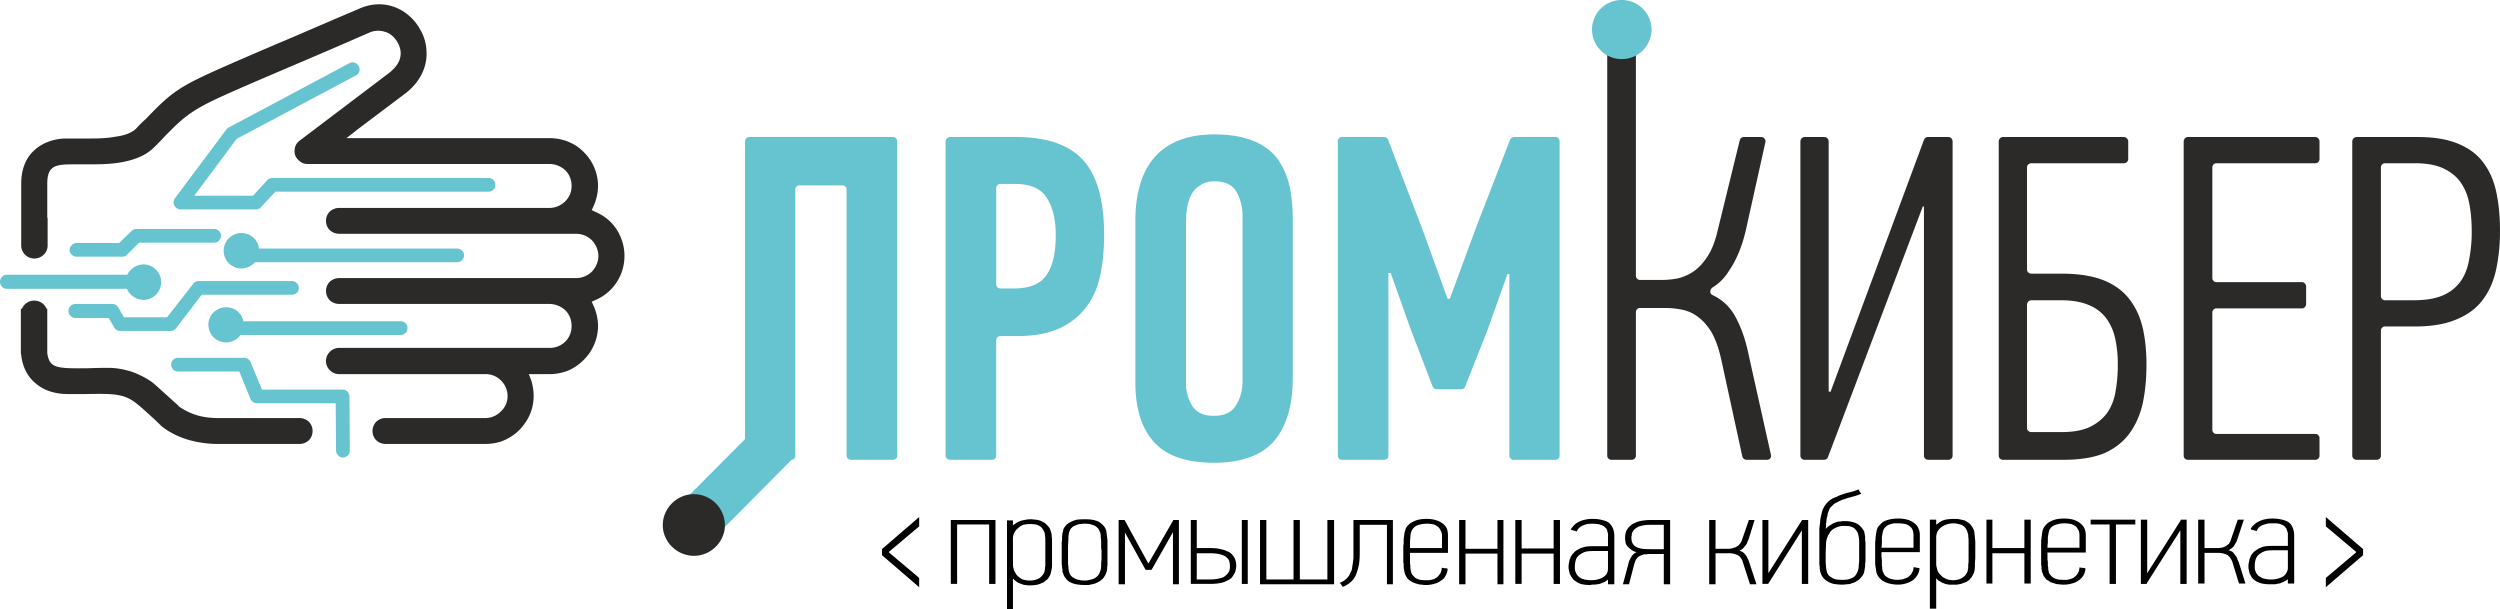 <svg width="160" height="39" viewBox="0 0 160 39" fill="none" xmlns="http://www.w3.org/2000/svg"><path d="m33.843 23.944.167.425q.143.496.143.993c0 .638-.214 1.276-.596 1.773-.357.52-.904.921-1.524 1.134a3.3 3.3 0 0 1-.976.142h-6.383a.85.85 0 0 1-.596-.237.84.84 0 0 1-.238-.59.88.88 0 0 1 .238-.591.85.85 0 0 1 .596-.237h6.383a1.4 1.4 0 0 0 1-.425 1.33 1.33 0 0 0 .429-.993 1.4 1.4 0 0 0-.429-.993 1.37 1.37 0 0 0-1-.401h-9.36a.82.82 0 0 1-.596-.26.82.82 0 0 1 0-1.159.82.82 0 0 1 .596-.26h13.48a1.4 1.4 0 0 0 1-.401c.262-.26.405-.615.405-.993 0-.402-.143-.756-.405-1.016a1.52 1.52 0 0 0-1-.402h-13.48a.9.9 0 0 1-.596-.237.88.88 0 0 1-.238-.59c0-.237.096-.45.238-.591a.9.9 0 0 1 .596-.237h15.171c.405 0 .762-.165 1.024-.425.238-.26.405-.615.405-.993s-.167-.733-.405-.993a1.45 1.45 0 0 0-1.024-.425H21.697a.9.9 0 0 1-.596-.237.84.84 0 0 1-.238-.59c0-.237.096-.45.238-.591a.9.9 0 0 1 .596-.237h13.48c.381 0 .738-.165 1-.425s.405-.591.405-.993c0-.378-.143-.733-.405-.993a1.52 1.52 0 0 0-1-.402h-15.48a.75.75 0 0 1-.5-.165.9.9 0 0 1-.31-.402.97.97 0 0 1 0-.52.8.8 0 0 1 .285-.402l5.621-4.254c.357-.26.62-.544.762-.875.143-.378.12-.756-.119-1.182-.19-.307-.452-.567-.81-.661a1.42 1.42 0 0 0-1.024.07c-2 .875-3.763 1.631-5.216 2.246-2.762 1.182-4.263 1.82-5.263 2.34-1.191.638-1.643 1.087-2.62 2.08-.167.19-.357.378-.595.615-.5.52-1.144.78-1.858.945s-1.5.19-2.239.19H4.597c-1.12 0-1.572.14-1.572 1.252v2.174h.023v1.773c0 .45-.38.827-.857.827a.84.84 0 0 1-.834-.827v-3.947c0-.922.286-1.607.739-2.057.548-.567 1.334-.827 2.048-.85h1.668c.547 0 1.119-.024 1.595-.119.548-.07 1.024-.236 1.31-.52.19-.212.405-.425.595-.59 1.12-1.159 1.644-1.679 2.858-2.34 1.024-.544 2.572-1.206 5.43-2.435 1.358-.567 3.025-1.3 5.311-2.27 1.12-.52 2.168-.354 2.978.19.405.284.738.638.976 1.064.262.425.405.898.429 1.394.071.97-.358 2.033-1.477 2.836L22.96 8.225l-.786.615h13.004c.453 0 .881.094 1.262.26.548.236 1 .638 1.334 1.135.31.472.5 1.063.5 1.654 0 .426-.095.85-.262 1.253l-.143.307.31.142c.715.33 1.215.85 1.5 1.489.19.402.286.85.286 1.3a3.05 3.05 0 0 1-1.786 2.79l-.31.14.143.308c.167.402.262.827.262 1.253 0 .59-.19 1.182-.5 1.654a3.3 3.3 0 0 1-1.334 1.159 3.2 3.2 0 0 1-1.262.26zM3.025 22.596c.143.993.619.993 2.69.97q.525-.024 1.216-.024c.571 0 1.119.118 1.595.283.62.237 1.12.544 1.358.757l1.548 1.394V26c.238.165.62.402 1.143.567.381.118.857.19 1.405.19h5.192a.85.85 0 0 1 .596.236.84.84 0 0 1 .238.59c0 .237-.095.45-.238.591a.85.85 0 0 1-.596.237H13.98a6.8 6.8 0 0 1-2.072-.307c-.714-.237-1.262-.568-1.595-.851-.239-.237-.43-.426-.62-.591-.786-.71-1.167-1.087-1.738-1.277-.548-.189-1.215-.189-2.501-.165H4.382c-.929 0-1.596-.26-2.072-.662-.595-.473-.881-1.158-.953-1.843v-.024c-.023 0-.023 0-.023-.827V19.76h.071a.84.84 0 0 1 .786-.52c.357 0 .667.213.786.52h.048v2.837" fill="#2b2a29"/><path fill-rule="evenodd" clip-rule="evenodd" d="M18.696 17.987c.238 0 .429.213.429.45 0 .235-.19.424-.429.424H12.91l-1.644 2.151a.46.46 0 0 1-.333.166h-3.24a.42.42 0 0 1-.404-.26l-.334-.567h-2.12a.45.45 0 0 1-.452-.45.45.45 0 0 1 .453-.449h2.358c.166 0 .31.095.38.237l.358.614h2.763l1.643-2.103a.44.44 0 0 1 .357-.213zm6.954 2.576c.239 0 .43.19.43.426 0 .26-.191.449-.43.449H15.387a1.09 1.09 0 0 1-.905.473 1.124 1.124 0 0 1-1.144-1.135c0-.614.5-1.11 1.143-1.11.548 0 1 .377 1.096.897zm-3.262 8.273c0 .236-.19.426-.43.45a.467.467 0 0 1-.452-.45v-.307l-.023-2.718h-5.026a.47.47 0 0 1-.428-.284l-.715-1.75h-3.93c-.238 0-.428-.188-.428-.448 0-.237.19-.426.428-.426h4.24a.44.44 0 0 1 .405.26l.738 1.773h5.168c.238 0 .429.19.429.45zm-.024-24.794c.214-.119.476-.024.595.189a.427.427 0 0 1-.166.59l-7.646 4.066-2.715 3.64h3.763l.905-.993a.47.47 0 0 1 .334-.142H31.27c.238 0 .429.19.429.45 0 .236-.19.425-.429.425H17.624l-.905.97a.42.42 0 0 1-.333.165H11.55a.4.4 0 0 1-.262-.095.446.446 0 0 1-.095-.615l3.286-4.396a.5.5 0 0 1 .167-.142zm6.883 11.865c.238 0 .452.19.452.425a.45.45 0 0 1-.452.45H16.314a1.18 1.18 0 0 1-.857.401 1.14 1.14 0 0 1-1.143-1.134c0-.615.5-1.135 1.143-1.135a1.13 1.13 0 0 1 1.12.993zm-15.552-1.253c.238 0 .452.19.452.426a.45.45 0 0 1-.452.449H8.907l-.786.78c-.071.094-.19.118-.31.118H4.907c-.238 0-.452-.19-.452-.425 0-.237.214-.45.452-.45h2.715l.81-.78a.46.46 0 0 1 .31-.118zm-3.382 3.404c0 .614-.5 1.134-1.12 1.134-.476 0-.905-.307-1.072-.709H.43c-.238 0-.429-.212-.429-.449 0-.236.19-.449.429-.449h7.716c.19-.378.572-.662 1.048-.662.62 0 1.12.52 1.12 1.135m43.87 11.109V12.125c0-.142-.12-.26-.262-.26h-2.763a.263.263 0 0 0-.262.26v17.042c0 .142-.095.26-.238.26l-4.62 4.656-2.287-2.032 3.93-3.948V9.053c0-.142.119-.284.262-.284h9.217c.143 0 .262.142.262.283v20.115c0 .142-.12.26-.262.26H54.47c-.167 0-.286-.118-.286-.26M65.138 8.769q2.859.024 4.192 1.489 1.335 1.49 1.334 4.774 0 1.466-.262 2.648t-.929 2.032a4.5 4.5 0 0 1-1.715 1.324q-1.071.473-2.691.473h-1.048c-.143 0-.262.118-.262.283v7.375c0 .142-.119.26-.262.26h-2.691c-.143 0-.286-.118-.286-.26V9.052c0-.141.143-.283.286-.283zm-1.38 3.285V18.2c0 .142.118.26.261.26h.881q1.5 0 2.072-.851.596-.851.596-2.553 0-1.512-.572-2.387-.548-.898-2.048-.898h-.929c-.143 0-.262.118-.262.283m18.981 12.102q0 2.694-1.215 4.09-1.215 1.37-3.834 1.37-2.644 0-3.835-1.324-1.19-1.323-1.19-3.805v-10.4q0-1.206.285-2.222.286-1.016.882-1.725.595-.733 1.571-1.135.977-.402 2.31-.402 1.43 0 2.406.379.953.354 1.548 1.063.572.733.834 1.726.238 1.015.238 2.292zm-3.215-10.329q0-.851-.381-1.536-.38-.686-1.43-.686-.546 0-.904.26a1.5 1.5 0 0 0-.572.615 2.8 2.8 0 0 0-.262.827 6 6 0 0 0-.071.85v10.377q0 .804.404 1.442t1.382.638q1 0 1.405-.662.429-.661.429-1.607zm12.17 10.92-1.405-3.664-1.286-3.616h-.143v11.7c0 .142-.12.26-.286.26h-2.691a.263.263 0 0 1-.262-.26V9.029c0-.142.119-.26.262-.26h2.691c.12 0 .214.07.262.165l2.191 5.72 1.62 4.468h.143l1.69-4.586 2.168-5.602a.29.29 0 0 1 .262-.165h2.644c.142 0 .261.118.261.26v20.138c0 .142-.119.26-.261.26h-2.692a.263.263 0 0 1-.262-.26v-11.63h-.119l-1.31 3.665-1.405 3.545c-.024.095-.143.165-.238.165h-1.572a.29.29 0 0 1-.262-.165" fill="#66c3d0"/><path fill-rule="evenodd" clip-rule="evenodd" d="M102.864 29.167V3.403c0-.141.119-.26.262-.26h1.286c.167 0 .286.119.286.26v14.253c0 .142.119.26.262.26h1.405q.477 0 1-.095a3.1 3.1 0 0 0 1.024-.449q.477-.33.882-.945.405-.614.643-1.607l1.429-5.838a.28.28 0 0 1 .262-.213h1.119q.119 0 .214.118a.25.25 0 0 1 .048.213l-1.262 5.673q-.357 1.512-1.048 2.529-.453.732-1.096 1.11c-.071.071-.119.142-.119.26q0 .142.143.213.858.402 1.358 1.206.643 1.087.952 2.623l1.429 6.406q.024.118-.047.212-.072.095-.215.095h-1.286q-.214 0-.286-.213l-1.357-6.24q-.238-1.04-.596-1.678-.38-.637-.857-.993a2.44 2.44 0 0 0-1-.472 5.3 5.3 0 0 0-1.12-.119h-1.619a.263.263 0 0 0-.262.26v9.195c0 .142-.119.26-.286.26h-1.286a.263.263 0 0 1-.262-.26m20.196-15.955-6.073 16.05c-.047.118-.143.165-.262.165h-1.238a.263.263 0 0 1-.262-.26V9.052c0-.141.119-.283.262-.283h1.286c.143 0 .262.142.262.283v16.002l.119.024 5.978-16.12c.048-.118.143-.19.262-.19h1.31c.143 0 .262.143.262.284v20.115c0 .142-.119.26-.262.26h-1.286c-.167 0-.286-.118-.286-.26V13.212zm6.955 4.302h1.929q1.62 0 2.691.426 1.049.425 1.644 1.205.595.756.857 1.844.238 1.064.238 2.34 0 1.347-.238 2.482-.262 1.134-.857 1.938-.596.803-1.596 1.253-1.024.425-2.62.425h-3.882a.263.263 0 0 1-.262-.26V9.052c0-.141.119-.283.262-.283h7.74c.167 0 .286.142.286.283v1.111a.274.274 0 0 1-.286.284h-5.906c-.167 0-.286.118-.286.26v6.524c0 .165.119.283.286.283m0 10.14h1.905q1.143 0 1.834-.33.715-.355 1.119-.922.405-.591.524-1.371.144-.78.143-1.702a7.7 7.7 0 0 0-.166-1.655 3.4 3.4 0 0 0-.572-1.3 2.6 2.6 0 0 0-1.119-.85q-.715-.309-1.81-.308h-1.858a.29.29 0 0 0-.286.284v7.894c0 .142.119.26.286.26m9.741 1.513V9.052c0-.141.119-.283.262-.283h8.169c.143 0 .262.142.262.283v1.111c0 .166-.119.284-.262.284h-6.335a.263.263 0 0 0-.262.26v7.09c0 .143.119.26.262.26h5.478c.142 0 .262.143.262.285v1.11c0 .166-.12.284-.262.284h-5.478a.263.263 0 0 0-.262.26v7.517c0 .141.119.26.262.26h6.335c.143 0 .262.118.262.26v1.134c0 .142-.119.26-.262.26h-8.169a.263.263 0 0 1-.262-.26m14.981-20.398q1.548 0 2.572.425 1.047.426 1.619 1.206.596.78.834 1.89.238 1.112.238 2.483 0 1.3-.238 2.434t-.834 1.938q-.595.828-1.667 1.277-1.071.472-2.691.472h-1.929a.263.263 0 0 0-.262.26v8.013c0 .142-.119.26-.262.26h-1.286c-.167 0-.286-.118-.286-.26V9.052c0-.141.119-.283.286-.283zm-2.096 10.447h1.834q1.143 0 1.857-.307a2.7 2.7 0 0 0 1.143-.898q.405-.567.548-1.395a9 9 0 0 0 .167-1.796q0-.922-.143-1.726t-.548-1.394q-.381-.567-1.119-.922-.714-.33-1.834-.331h-1.905a.263.263 0 0 0-.262.26v8.25c0 .14.119.26.262.26M44.418 31.626a2 2 0 0 1 1.977 1.985c0 1.063-.905 1.962-1.977 1.962-1.096 0-2-.899-2-1.962 0-1.088.904-1.986 2-1.986" fill="#2b2a29"/><path d="M103.793 3.782a1.9 1.9 0 0 0 1.905-1.891A1.9 1.9 0 0 0 103.793 0a1.9 1.9 0 0 0-1.906 1.89 1.9 1.9 0 0 0 1.906 1.892" fill="#66c3d0"/><path fill-rule="evenodd" clip-rule="evenodd" d="M63.305 33.564h-2.049v3.805h-.404V33.28h2.858v4.09h-.405zm2.667-.331q.12 0 .238.023.096 0 .215.024.118.025.214.07l.19.096a1.5 1.5 0 0 1 .31.307q.072.095.095.212.048.12.072.26 0 .12.024.26v1.702q0 .19-.048.331-.024.165-.072.284a.6.6 0 0 0-.07.142 1 1 0 0 0-.096.118 1 1 0 0 1-.12.094 1 1 0 0 1-.142.119q-.072.023-.167.07a1 1 0 0 1-.214.071q-.215.048-.5.048-.144 0-.262-.024a.5.5 0 0 1-.215-.047 1 1 0 0 1-.19-.071.8.8 0 0 1-.262-.165.3.3 0 0 1-.096-.095l-.047-.024V39h-.381v-5.696h.38v.307a1 1 0 0 1 .12-.071q.12-.095.286-.165.142-.072.333-.095.19-.047.405-.047m-.024.307q-.238 0-.452.047a.9.9 0 0 0-.334.213.7.7 0 0 0-.238.284.74.74 0 0 0-.095.378v1.678a.8.8 0 0 0 .024.19l.047.188q.048.094.096.166a.6.6 0 0 0 .119.165 1 1 0 0 0 .143.118q.095.07.19.119.096.023.214.047.12.023.239.023.333 0 .595-.141a.7.7 0 0 0 .19-.166.6.6 0 0 0 .143-.213.2.2 0 0 0 .024-.094.5.5 0 0 0 .024-.142q0-.095.024-.165v-1.702q0-.165-.024-.26a.4.4 0 0 0-.024-.166v-.023a4 4 0 0 0-.143-.26.6.6 0 0 0-.19-.166.8.8 0 0 0-.262-.094 2 2 0 0 0-.31-.024m3.501-.307q.571 0 .882.165.143.094.261.213a.9.9 0 0 1 .167.236l.048.142q0 .071.024.166 0 .07.023.189a.8.8 0 0 0 .024.189v1.654a1.3 1.3 0 0 0-.023.26q-.024.142-.072.26a1 1 0 0 1-.12.213.5.5 0 0 1-.142.166 1 1 0 0 1-.19.141l-.191.095q-.12.047-.238.07l-.238.048h-.215q-.333 0-.571-.047a1.4 1.4 0 0 1-.405-.142.76.76 0 0 1-.262-.236.8.8 0 0 1-.167-.308 1 1 0 0 1-.047-.118v-.142a.5.5 0 0 1-.024-.165.7.7 0 0 0-.024-.166v-1.418a1 1 0 0 0 .024-.212v-.19a.7.7 0 0 0 .023-.165q.024-.094.048-.166 0-.07.024-.118a1 1 0 0 1 .19-.26.9.9 0 0 1 .286-.189q.166-.094.405-.142.215-.023.5-.023m-.023.283q-.144 0-.286.024a.5.5 0 0 0-.143.024 1 1 0 0 0-.12.047 1 1 0 0 0-.118.047.3.3 0 0 0-.12.071l-.095.095a.3.3 0 0 0-.071.118.8.8 0 0 0-.072.236 2 2 0 0 0-.023.331l-.024.426v1.016q0 .166.023.307 0 .142.024.236.024.119.048.19a.6.6 0 0 0 .12.189q.094.094.213.142a.6.6 0 0 0 .262.094 1.4 1.4 0 0 0 .382.047 1 1 0 0 0 .31-.047q.165-.024.309-.094.119-.072.214-.166a.8.8 0 0 0 .143-.26.7.7 0 0 0 .048-.165q.024-.12.023-.26 0-.165.024-.355v-.567l-.024-.19v-.425a1 1 0 0 0-.023-.212v-.166a.4.4 0 0 1-.024-.142l-.048-.094a.54.54 0 0 0-.119-.213 1 1 0 0 0-.214-.165l-.286-.095a2.4 2.4 0 0 0-.334-.024m5.644.544-1.357 2.387-.024.024h-.358l-.023-.024-1.31-2.363v3.309h-.405V33.28h.38l.025.047 1.5 2.742 1.572-2.742.024-.047h.357v4.113h-.381zm4.787-.78v4.09h-.38v-4.09zm-3.644 0h.381v1.796h.858q.214 0 .428.024.191.024.334.07a.8.8 0 0 1 .286.096q.142.046.238.118a.8.8 0 0 1 .166.165q.072.094.12.19a.8.8 0 0 1 .071.212q.024.118.024.236 0 .213-.072.426a1 1 0 0 1-.119.212.7.7 0 0 1-.143.19 1.6 1.6 0 0 1-.238.141q-.119.072-.286.119t-.357.07a4 4 0 0 1-.452.024h-1.239zm1.215 3.806q.38 0 .62-.071a1 1 0 0 0 .237-.071.6.6 0 0 0 .167-.119.4.4 0 0 0 .119-.118l.095-.142a2 2 0 0 1 .048-.165v-.19a1 1 0 0 0-.072-.377.9.9 0 0 0-.238-.237 1.4 1.4 0 0 0-.404-.141 3 3 0 0 0-.572-.048h-.834v1.679zm7.955-3.806v4.113h-4.74V33.28h.405v3.806h1.739V33.28h.404v3.806h1.763V33.28zm3.382.307h-1.74v1.773q0 .402-.047.756-.071.331-.166.591-.096.284-.31.497a1.7 1.7 0 0 1-.5.33l-.072.024-.023-.047-.12-.166-.047-.047.071-.023q.12-.047.215-.119a2 2 0 0 0 .166-.141q.072-.072.143-.166.048-.095.096-.213a.5.5 0 0 0 .095-.236 13 13 0 0 0 .095-.662V33.28h2.525v4.113h-.381zm2.524-.378q.333 0 .572.071.261.07.452.213a.94.94 0 0 1 .286.33q.072.213.072.45v1.11h-2.43v.639q0 .07.024.165v.142q0 .071.024.142 0 .071.024.118 0 .047.023.095a.3.3 0 0 0 .12.165.8.8 0 0 0 .166.166q.12.047.262.094.166.024.358.024h.238q.118-.024.214-.047a.5.5 0 0 0 .167-.071l.143-.095a1 1 0 0 0 .095-.118 1 1 0 0 0 .095-.118l.048-.142a.4.4 0 0 0 .024-.142l.023-.07.072.023.238.023.048.024v.047a1 1 0 0 1-.143.426.72.72 0 0 1-.31.307q-.19.142-.428.19a1.74 1.74 0 0 1-.787.046.7.7 0 0 1-.261-.047 1 1 0 0 1-.215-.07.5.5 0 0 1-.19-.095l-.143-.095-.12-.118v-.024a.3.3 0 0 1-.07-.118.6.6 0 0 1-.072-.142.4.4 0 0 0-.024-.118.5.5 0 0 1-.024-.142.7.7 0 0 1-.024-.165v-.19a.5.5 0 0 1-.023-.165v-.992q.023-.12.023-.237v-.212a.8.8 0 0 0 .024-.19.8.8 0 0 0 .024-.189l.048-.142a.4.4 0 0 0 .023-.118 1 1 0 0 1 .19-.26.9.9 0 0 1 .287-.189q.143-.094.38-.142.216-.047.477-.047m-.929.733a1 1 0 0 0-.071.189 1.5 1.5 0 0 0-.024.284 2 2 0 0 0-.024.33v.331h2.048v-.78a.6.6 0 0 0-.071-.307.7.7 0 0 0-.167-.26 1.2 1.2 0 0 0-.285-.165 2 2 0 0 0-.739-.024q-.142.024-.286.07a1 1 0 0 0-.214.12 1 1 0 0 0-.167.212m5.478 1.489H93.79v1.962h-.405V33.28h.405v1.844h2.048V33.28h.381v4.113h-.38zm3.596 0h-2.048v1.938h-.405V33.28h.405v1.82h2.048v-1.82h.405v4.09h-.405zm1.12-1.584q.095-.14.214-.26a.9.9 0 0 1 .286-.189 1.4 1.4 0 0 1 .405-.142q.215-.047.476-.047.333 0 .596.071.237.048.428.166a1 1 0 0 1 .262.354q.096.213.096.52v3.073h-.405v-.307l-.048.047-.143.094a1 1 0 0 1-.167.071 1 1 0 0 1-.166.071.8.8 0 0 1-.191.024.5.5 0 0 1-.167.023h-.142a.7.7 0 0 1-.143.024q-.381 0-.643-.094a1 1 0 0 1-.215-.119 1 1 0 0 1-.19-.141l-.143-.19-.095-.189a5 5 0 0 1-.048-.212 1.1 1.1 0 0 1 0-.45l.048-.236q.047-.118.095-.213.07-.118.167-.212a.7.7 0 0 1 .19-.166q.119-.07.262-.142a5 5 0 0 1 .333-.094 3 3 0 0 1 .382-.024h1.024v-.804a2 2 0 0 0-.048-.165.25.25 0 0 0-.048-.142.3.3 0 0 0-.095-.094.23.23 0 0 0-.119-.095.5.5 0 0 0-.167-.07.5.5 0 0 0-.214-.048 2.2 2.2 0 0 0-.643 0 3 3 0 0 0-.286.095.9.9 0 0 0-.238.165.6.6 0 0 0-.119.166l-.024.047-.071-.024-.239-.07-.071-.024zm1.381 1.419q-.261 0-.476.047-.19.07-.357.189a.65.65 0 0 0-.239.307 1.5 1.5 0 0 0-.071.497v.141q.024.094.048.166a.6.6 0 0 0 .071.142.8.8 0 0 0 .238.236.5.5 0 0 0 .191.07.5.5 0 0 0 .214.048q.119.024.262.024.239 0 .429-.047.19-.048.357-.142a.8.8 0 0 0 .238-.237.7.7 0 0 0 .072-.33v-1.111zm1.953 2.056.334-1.253a.7.7 0 0 1 .095-.26 1 1 0 0 1 .119-.213.55.55 0 0 1 .19-.189 1 1 0 0 1 .12-.07 1 1 0 0 1-.215-.072 1.4 1.4 0 0 1-.286-.212.65.65 0 0 1-.19-.26 1.4 1.4 0 0 1-.048-.378q0-.213.072-.426.047-.095.119-.189a.8.8 0 0 1 .166-.165.6.6 0 0 1 .215-.142q.142-.071.286-.118.166-.048.381-.071.19-.024.428-.024h1.215v4.113h-.405v-1.938h-.929a.5.5 0 0 0-.166.023h-.167l-.143.047a1 1 0 0 1-.119.048q-.048.025-.119.07a.7.7 0 0 0-.095.119.3.3 0 0 0-.072.118 1 1 0 0 0-.071.19l-.334 1.276v.047h-.405zm1.763-3.735q-.382 0-.62.071a1 1 0 0 0-.214.071l-.143.095a.4.4 0 0 0-.119.118l-.095.142a.5.5 0 0 0-.024.165.6.6 0 0 0-.024.19q0 .188.072.33a.57.57 0 0 0 .238.236q.142.072.381.119.238.023.571.023h.81v-1.56zm3.739-.307h.405v1.844h.905a.5.5 0 0 1 .143-.024 1 1 0 0 0 .119-.047.26.26 0 0 0 .143-.047q.047-.024.119-.071a.3.3 0 0 0 .095-.095 1 1 0 0 0 .095-.118.5.5 0 0 0 .072-.166l.428-1.229v-.047h.381l-.023.07-.358 1.16q-.07.14-.119.283-.071.118-.166.212a.5.5 0 0 1-.215.19l-.095.047q.095.024.167.07.142.072.214.19a.6.6 0 0 1 .143.236q.072.118.119.284l.429 1.3.023.07h-.428v-.047l-.429-1.323a.8.8 0 0 0-.143-.307.5.5 0 0 0-.214-.19 1.3 1.3 0 0 0-.572-.118h-.833v1.986h-.405zm5.93.662-2.143 3.404-.024.023h-.357V33.28h.381v3.404l2.143-3.38.024-.024h.381v4.09h-.405zm1.119 1.394v-1.513q.024-.212.048-.377 0-.19.048-.355.024-.166.071-.307a.8.8 0 0 1 .095-.26 1.6 1.6 0 0 1 .143-.237 3 3 0 0 1 .191-.212 2 2 0 0 1 .238-.166q.143-.071.286-.118.119-.071.262-.118l.286-.095q.142-.047.285-.07.144-.048.262-.072l.239-.094.047-.024.024.047.119.19.048.047-.072.023a5 5 0 0 1-.262.095 1.3 1.3 0 0 1-.262.07 1.3 1.3 0 0 1-.262.072 5 5 0 0 1-.262.094.8.8 0 0 0-.238.095q-.119.046-.238.118a.6.6 0 0 0-.214.142l-.191.189a.6.6 0 0 0-.071.142l-.048.142a.4.4 0 0 0-.048.189l-.047.189a1 1 0 0 0-.024.213 1 1 0 0 0-.024.212q0 .12-.024.237v.023l.024-.023q.095-.094.167-.142.095-.071.19-.118a.36.36 0 0 1 .167-.095 1 1 0 0 1 .191-.07.7.7 0 0 1 .166-.024.5.5 0 0 0 .167-.024h.143q.262 0 .453.047.213.048.381.142.142.095.238.213.095.117.166.236a.3.3 0 0 1 .024.118.3.3 0 0 1 .024.118.5.5 0 0 1 .024.166v.189q.024.07.024.19v1.158a1.2 1.2 0 0 0-.024.236q0 .117-.024.236a8 8 0 0 1-.048.26 1 1 0 0 1-.119.213 2 2 0 0 1-.166.189.7.7 0 0 1-.167.118 1 1 0 0 1-.214.118q-.095.024-.215.071a1.2 1.2 0 0 1-.238.024 1.2 1.2 0 0 1-.238.023 3 3 0 0 1-.572-.047 1.05 1.05 0 0 1-.405-.165.9.9 0 0 1-.262-.213.8.8 0 0 1-.166-.307 1 1 0 0 1-.048-.118.4.4 0 0 0-.024-.142v-.166a.8.8 0 0 1-.024-.189zm.405.166v.402q0 .189.024.33a1 1 0 0 0 .024.237q.024.119.048.189.047.094.119.19.095.07.214.14a.7.7 0 0 0 .262.096 2.8 2.8 0 0 0 .738 0q.144-.048.262-.095a.6.6 0 0 0 .215-.166.9.9 0 0 0 .143-.26q.023-.07.047-.165.024-.118.024-.284.024-.165.024-.33v-1.088q0-.165-.024-.307a3 3 0 0 0-.048-.236.9.9 0 0 0-.285-.379 2 2 0 0 0-.239-.094 3 3 0 0 0-.381-.024 1.2 1.2 0 0 0-.476.095l-.19.094q-.096.072-.167.142a1 1 0 0 0-.119.19.5.5 0 0 0-.096.188 1 1 0 0 0-.071.213 1 1 0 0 0-.024.213l-.024.614zm4.645-2.317q.31 0 .571.071.262.072.429.213.19.119.286.331a1 1 0 0 1 .095.45v1.086h-2.453v.308l.024.165v.331q0 .094.023.166v.141a.3.3 0 0 1 .024.118.3.3 0 0 0 .048.071.5.5 0 0 0 .095.19 1 1 0 0 0 .191.141.6.6 0 0 0 .262.095q.143.047.357.047.119 0 .238-.023.12 0 .191-.048a1 1 0 0 0 .19-.07.23.23 0 0 0 .119-.095.7.7 0 0 0 .119-.095.6.6 0 0 0 .072-.142.3.3 0 0 0 .071-.142.4.4 0 0 0 .024-.141v-.047h.072l.238.047h.071v.047a.96.96 0 0 1-.143.425 1.2 1.2 0 0 1-.309.331 1.76 1.76 0 0 1-.929.26 2 2 0 0 1-.31-.023 3 3 0 0 1-.238-.047 1 1 0 0 1-.214-.071 1 1 0 0 1-.191-.095.36.36 0 0 1-.143-.118.4.4 0 0 1-.119-.118l-.095-.142a1 1 0 0 1-.048-.118.3.3 0 0 1-.024-.118.6.6 0 0 1-.023-.166.5.5 0 0 1-.024-.165.5.5 0 0 1-.024-.166v-1.394a1 1 0 0 0 .024-.213q0-.118.024-.213 0-.095.023-.165a.6.6 0 0 0 .024-.142l.048-.142a.7.7 0 0 1 .19-.236.9.9 0 0 1 .262-.213 2 2 0 0 1 .381-.118q.239-.047.501-.047m-.953.733q-.024.07-.048.19a8 8 0 0 0-.047.26v.354q0 .142-.024.33h2.048v-.803a1 1 0 0 0-.048-.307.5.5 0 0 0-.166-.236.66.66 0 0 0-.31-.166 2 2 0 0 0-.452-.047h-.286q-.12.024-.262.07a.6.6 0 0 0-.238.142.6.6 0 0 0-.167.213m4.525-.709h.214l.239.047q.095.024.214.048.095.046.191.118.095.046.166.118l.143.19q.048.07.095.188a.7.7 0 0 1 .048.26q.024.142.024.26.024.142.024.26v1.064a3 3 0 0 0-.024.378q0 .189-.024.355a.8.8 0 0 1-.095.283q-.024.048-.072.118a.23.23 0 0 1-.095.119 1 1 0 0 1-.095.118l-.143.094a1 1 0 0 1-.191.071 1 1 0 0 1-.19.071l-.238.047h-.524l-.238-.047a1.4 1.4 0 0 0-.167-.07 2 2 0 0 1-.167-.095 1 1 0 0 1-.119-.071l-.095-.095-.024-.047v1.962h-.405v-5.697h.405v.331a1 1 0 0 1 .119-.094q.119-.095.262-.166.167-.07.357-.094t.405-.024m-.024.284a1.3 1.3 0 0 0-.809.26 1 1 0 0 0-.239.283 1 1 0 0 0-.071.379v1.678q0 .095.024.189l.047.189a.5.5 0 0 0 .096.189 1 1 0 0 0 .119.142l.143.142.19.094a1 1 0 0 0 .214.071q.12.024.239.024.333 0 .571-.142.12-.07.215-.166a1 1 0 0 0 .143-.236q0-.047.023-.094 0-.048.024-.142v-.166q0-.095.024-.189v-1.512a1.6 1.6 0 0 1-.024-.26 3 3 0 0 0-.047-.166.8.8 0 0 0-.143-.284.7.7 0 0 0-.191-.165 1 1 0 0 0-.238-.071 1 1 0 0 0-.31-.047m4.525 1.914h-2.048v1.939h-.381v-4.09h.381v1.82h2.048v-1.82h.405v4.09h-.405zm2.549-2.221q.31 0 .571.07.238.072.429.213a.95.95 0 0 1 .286.331q.095.213.095.45v1.11h-2.453v.473a.5.5 0 0 1 .024.165v.166a.4.4 0 0 0 .024.142v.141a.4.4 0 0 1 .024.118.2.2 0 0 1 .023.095.7.7 0 0 0 .119.166.7.7 0 0 0 .191.165q.095.047.262.095.143.023.357.023h.238l.191-.047a1 1 0 0 0 .19-.071.7.7 0 0 0 .119-.095.4.4 0 0 0 .12-.118.3.3 0 0 0 .071-.118.6.6 0 0 0 .071-.142.4.4 0 0 1 .024-.142v-.07l.072.023.238.024.071.023v.048a.96.96 0 0 1-.452.732q-.19.142-.429.19-.238.07-.5.07-.166 0-.31-.023a.7.7 0 0 1-.262-.047 2 2 0 0 1-.214-.071.36.36 0 0 1-.167-.095 2 2 0 0 1-.166-.094 1 1 0 0 0-.096-.119l-.095-.142-.048-.141a1 1 0 0 1-.047-.118.4.4 0 0 0-.024-.142v-.166a.8.8 0 0 1-.024-.189v-1.394q0-.12.024-.213 0-.094.024-.19 0-.093.024-.188 0-.072.023-.142a.9.9 0 0 1 .239-.378.65.65 0 0 1 .262-.19 1.4 1.4 0 0 1 .381-.141 2.3 2.3 0 0 1 .5-.047m-.953.732-.047.19a5 5 0 0 0-.048.283v.33q-.024.166-.024.332h2.048v-.78a.9.9 0 0 0-.047-.308 1.5 1.5 0 0 0-.167-.26 1.1 1.1 0 0 0-.31-.165 2 2 0 0 0-.452-.047q-.143 0-.286.023-.143.024-.262.071a.8.8 0 0 0-.238.118 1 1 0 0 0-.167.213m3.858 3.451v-3.805h-1.214v-.308h2.858v.308h-1.239v3.805zm4.526-3.427-2.144 3.38v.047h-.381v-4.113h.405v3.428l2.143-3.38v-.048h.381v4.113h-.404zm1.143-.686h.405v1.82h.905a.5.5 0 0 0 .143-.023.5.5 0 0 0 .143-.024 1 1 0 0 1 .119-.047q.07-.047.119-.071a.7.7 0 0 1 .119-.095.3.3 0 0 0 .071-.118.5.5 0 0 0 .072-.165l.428-1.253.024-.024h.381l-.024.048-.381 1.158q-.047.165-.119.283-.07.12-.143.237a1 1 0 0 1-.214.165.4.4 0 0 1-.095.071l.143.047q.142.071.214.19.095.117.167.236.047.141.119.284l.405 1.3.024.07h-.405l-.024-.047-.405-1.323a1.1 1.1 0 0 0-.167-.308.6.6 0 0 0-.19-.165 1.34 1.34 0 0 0-.596-.118h-.833v1.962h-.405zm3.382.544a1 1 0 0 1 .214-.236.9.9 0 0 1 .286-.19 1.4 1.4 0 0 1 .405-.141q.214-.047.476-.047.333 0 .596.07.237.048.428.166a.77.77 0 0 1 .262.354q.095.214.095.52v3.05h-.404v-.284l-.048.047a2 2 0 0 1-.167.095.5.5 0 0 1-.166.07.5.5 0 0 1-.167.072.7.7 0 0 0-.167.023.5.5 0 0 1-.167.024h-.285q-.381 0-.643-.095a3 3 0 0 1-.215-.094 1 1 0 0 1-.19-.142.7.7 0 0 1-.143-.19l-.096-.188-.047-.213a1.1 1.1 0 0 1 0-.45l.047-.236.096-.236.143-.189q.095-.094.214-.166a.9.9 0 0 1 .262-.141q.143-.072.333-.095a3 3 0 0 1 .381-.023h1.025v-.804a2 2 0 0 0-.048-.166l-.048-.141a1 1 0 0 1-.095-.118 1 1 0 0 0-.119-.095 1 1 0 0 1-.167-.071 5 5 0 0 0-.214-.047h-.31q-.19 0-.333.023a8 8 0 0 0-.31.095 3 3 0 0 0-.214.142 1.2 1.2 0 0 0-.119.189l-.024.047-.071-.023-.262-.071-.048-.024zm1.381 1.418q-.262 0-.476.047-.19.071-.357.19a.65.65 0 0 0-.239.307 1.4 1.4 0 0 0-.071.473v.165q.024.094.048.166a.6.6 0 0 0 .071.141 1 1 0 0 0 .095.118.4.4 0 0 0 .143.095q.071.047.167.095l.238.047q.119.024.262.024.238 0 .429-.048.19-.047.357-.142a.6.6 0 0 0 .214-.236.6.6 0 0 0 .096-.33v-1.112z" fill="#000"/><path d="M56.445 35.53v-.388l2.382-2.051v.596l-1.953 1.646.019-.054v.115l-.02-.055 1.954 1.647v.596zm94.791-.388v.389l-2.382 2.05v-.595l1.953-1.647-.019.055v-.115l.019.054-1.953-1.646v-.596z" fill="#000"/></svg>